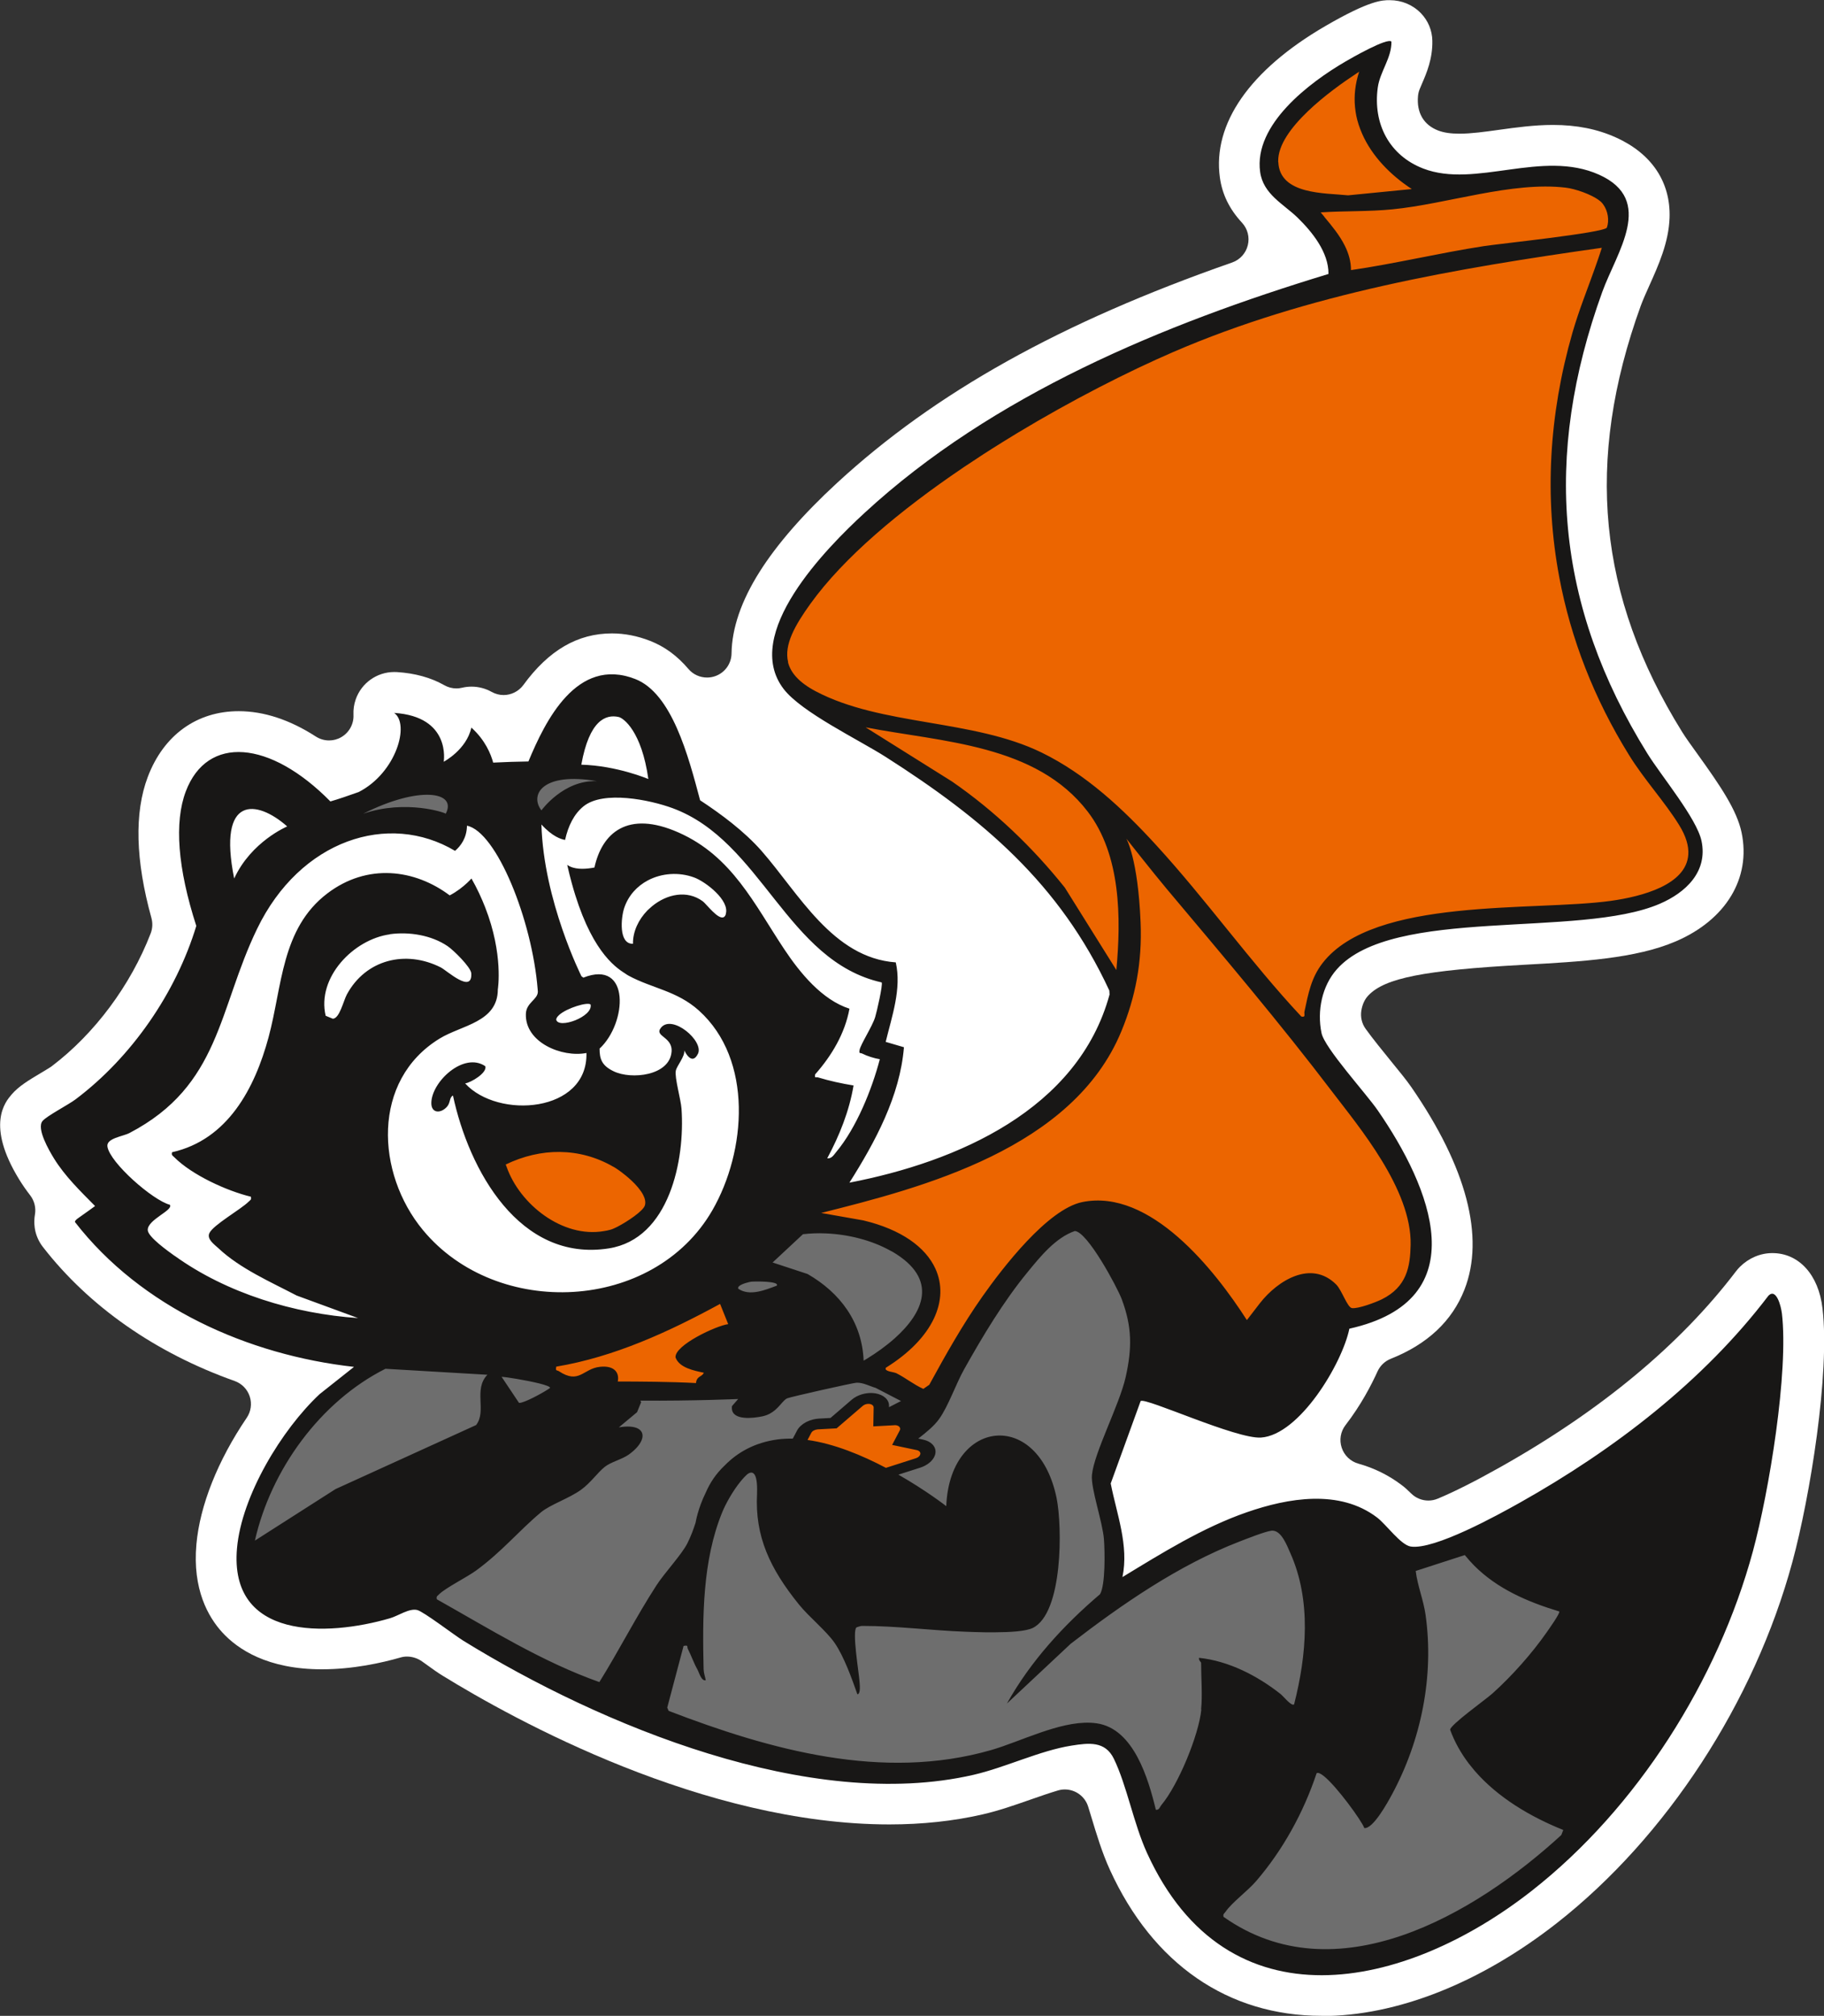 <?xml version="1.0" encoding="UTF-8"?> <svg xmlns="http://www.w3.org/2000/svg" id="_Слой_2" data-name="Слой 2" viewBox="0 0 316.78 349.95"><rect x="0" y="0" width="316.78" height="349.95" fill="#333333" stroke="none"/><defs><style> .cls-1 { fill: #fff; } .cls-2 { fill: #ec6500; } .cls-3 { fill: none; } .cls-4 { fill: #181716; } .cls-5 { fill: #6e6e6e; } </style></defs><g id="_Слой_1-2" data-name="Слой 1"><g><path class="cls-1" d="M229.52,349.95c-16.24,0-29.3-9-36.76-25.35-1.36-2.97-2.34-6.24-3.21-9.12,0,0-.39-1.28-.56-1.83-.56-1.82-2.24-3-4.06-3-.4,0-.81,.06-1.21,.18-1.5,.45-3.07,.99-4.72,1.57-2.75,.96-5.53,1.94-8.39,2.59-5.02,1.15-10.45,1.73-16.13,1.73-32.24,0-65.09-18.1-77.72-25.89-.72-.44-1.65-1.1-3.1-2.15l-.38-.27c-.75-.53-1.68-.83-2.6-.83-.38,0-.76,.05-1.12,.16-3.24,.93-8.23,2.05-13.66,2.05-9.45,0-14.62-3.48-17.29-6.4-2.44-2.66-5.2-7.48-4.5-15.29,.6-6.74,3.7-14.54,8.74-21.97,.74-1.09,.93-2.46,.52-3.71-.41-1.25-1.38-2.24-2.62-2.68-13.77-4.89-25.29-12.94-33.31-23.28-.63-.81-1.08-1.77-1.31-2.77-.14-.64-.27-1.65-.06-2.86,.2-1.17-.1-2.37-.82-3.31-.72-.93-1.34-1.83-1.91-2.75-5.82-9.47-2.44-13.46-1.33-14.76,1.23-1.44,2.97-2.48,5.17-3.79,.55-.33,1.27-.76,1.57-.96,.08-.05,.16-.11,.23-.16,7.44-5.63,13.71-14.04,17.19-23.07,.33-.85,.37-1.78,.13-2.66-2.78-10.04-2.99-18.29-.63-24.51,2.75-7.25,8.5-11.4,15.78-11.4,4.36,0,8.87,1.48,13.4,4.4,.7,.45,1.5,.68,2.3,.68,.73,0,1.47-.19,2.12-.57,1.38-.8,2.2-2.3,2.12-3.89-.04-.91,.09-1.81,.39-2.67,.99-2.84,3.68-4.75,6.69-4.75,.15,0,.31,0,.46,.01,3.16,.2,5.93,.97,8.23,2.28,.65,.37,1.37,.56,2.11,.56,.33,0,.66-.04,.99-.12,.54-.13,1.09-.19,1.64-.19,1.22,0,2.42,.32,3.48,.91,.66,.37,1.38,.55,2.08,.55,1.32,0,2.61-.62,3.44-1.75,4.39-6.02,9.42-8.95,15.38-8.95,2.18,0,4.41,.43,6.61,1.29,2.52,.98,4.7,2.57,6.67,4.88,.82,.97,2.01,1.49,3.24,1.49,.48,0,.97-.08,1.44-.25,1.67-.6,2.79-2.17,2.81-3.94,.06-4.38,1.7-9.14,4.87-14.16,3.05-4.83,7.58-10.02,13.46-15.44,17.07-15.72,38.87-27.88,68.61-38.26,1.35-.47,2.38-1.6,2.72-2.99,.35-1.39-.03-2.86-1.01-3.92-2.18-2.35-3.44-4.92-3.84-7.85-1.29-9.33,5.21-18.66,18.29-26.27,7.76-4.51,9.91-4.51,11.2-4.51,2.08,0,4,.8,5.41,2.25,1.26,1.29,1.97,3,2,4.8,.06,3.12-1,5.6-1.78,7.4-.14,.33-.32,.75-.43,1.02-.15,.38-.24,.77-.28,1.18-.26,2.88,.98,5,3.48,5.97,.98,.38,2.19,.56,3.71,.56,2.07,0,4.43-.33,6.94-.68,2.83-.39,6.04-.84,9.29-.84,4.12,0,7.71,.71,10.96,2.18,6.21,2.8,9.51,7.74,9.31,13.93-.14,4.27-1.93,8.26-3.51,11.77-.58,1.29-1.12,2.5-1.5,3.53-9.74,26.92-7.45,50.43,7.2,73.98,.59,.95,1.6,2.36,2.67,3.84,3.97,5.52,6.84,9.73,7.65,13.63,1.65,7.9-2.72,15.13-11.4,18.86-6.99,3.01-16.44,3.53-26.45,4.08-17.3,.95-24.1,2.29-26.97,5.32-.31,.32-.56,.69-.75,1.09-.22,.46-.38,.97-.47,1.54-.18,1.1,.08,2.24,.73,3.15,1.16,1.63,3.2,4.13,4.41,5.62,1.47,1.8,2.73,3.34,3.55,4.53,9.59,13.88,12.78,26.02,9.22,35.13-2.13,5.45-6.44,9.5-12.8,12.02-1.03,.41-1.85,1.2-2.31,2.21-1.05,2.32-2.86,5.82-5.54,9.29-.87,1.12-1.12,2.59-.67,3.94,.44,1.34,1.53,2.38,2.89,2.76,2.76,.77,5.31,2.03,7.56,3.75,.51,.38,1.01,.83,1.6,1.42,.81,.81,1.9,1.24,3,1.24,.55,0,1.1-.11,1.63-.33,2.84-1.18,6.5-3.02,10.87-5.48,17.46-9.81,31.24-21.25,40.95-34.02,.2-.26,.42-.51,.66-.75,1.55-1.53,3.55-2.38,5.63-2.38,4.62,0,8.04,3.77,8.71,9.6,1.33,11.24-2.18,32.78-5.23,44.02-6.6,24.34-21.86,47.75-40.84,62.64-13.31,10.44-27.83,16.19-40.91,16.19Z"></path><g><path class="cls-1" d="M303.61,269.05c-6.17,22.74-20.4,44.6-38.08,58.47-11.74,9.21-24.87,14.49-36.01,14.49-13.14,0-23.35-7.16-29.54-20.71-1.13-2.48-2-5.35-2.84-8.13-.91-3-1.76-5.83-2.93-8.26-1.34-2.76-3.58-3.08-5.15-3.08-1,0-2.05,.15-3.12,.32-3.14,.49-6.43,1.64-9.61,2.76-2.49,.87-5.06,1.77-7.49,2.33-4.44,1.02-9.27,1.53-14.36,1.53-30.21,0-61.5-17.28-73.56-24.71-.53-.32-1.56-1.06-2.65-1.84-2.86-2.04-4.79-3.4-5.62-3.6-.21-.05-.44-.08-.68-.08-1.02,0-2.06,.48-3.07,.94-.52,.24-1.01,.46-1.42,.58-3.93,1.15-8.05,1.78-11.6,1.78h0c-3.62,0-8.54-.66-11.44-3.82-1.98-2.16-2.8-5.27-2.45-9.23,.82-9.22,7.87-20.38,14.08-26.2l7.54-5.97-2.05-.23c-19.66-2.19-36.92-11.03-47.47-24.3h.01c1.04-.72,2.91-2.09,2.91-2.09l.8-.58-1.28-1.29c-2.33-2.34-4.74-4.76-6.46-7.56-2.3-3.75-2.25-5.22-2.04-5.47,.36-.43,1.99-1.4,3.18-2.11,.96-.57,1.87-1.12,2.41-1.52,9.74-7.32,17.69-18.74,21.27-30.55l.08-.25-.08-.25c-3.15-9.76-3.78-17.64-1.83-22.8,1.56-4.11,4.45-6.28,8.36-6.28,4.61,0,10.07,2.96,15.35,8.32l.35,.36,.48-.14c1.47-.42,3.26-1.04,4.98-1.66l.05-.02,.05-.03c4.74-2.44,7.47-7.45,7.72-11.12,.06-.87-.03-1.64-.24-2.3,2.16,.39,3.77,1.24,4.79,2.54,1.66,2.09,1.25,4.71,1.25,4.74l-.28,1.69,1.51-.79c.16-.08,3.4-1.82,4.79-5.1,1.52,1.7,2.24,3.46,2.58,4.72l.18,.66,.69-.04c1.77-.09,3.82-.16,6.09-.2h.56s.21-.52,.21-.52c2.85-6.8,6.97-14.6,13.7-14.6,1.2,0,2.46,.25,3.75,.75,5.94,2.3,8.71,12.71,10.73,20.3l.13,.5,.27,.18c4.62,3.04,8.05,5.87,10.49,8.63,1.36,1.55,2.68,3.25,4.07,5.05,4.94,6.38,10.53,13.59,19.18,14.54,.59,3.42-.36,7.03-1.28,10.53-.2,.77-.4,1.52-.58,2.27l-.19,.79,3.28,.96c-.86,8.18-5.16,15.92-9.27,22.44l-1.05,1.66,1.93-.37c14.49-2.79,39.71-10.82,45.83-33.27l.04-.14-.06-.99-.07-.15c-9.23-19.92-24.27-31.44-39.15-40.92-1.31-.84-3.04-1.81-4.86-2.85-4.68-2.65-10.5-5.95-12.64-8.74-6.49-8.45,5.96-22.07,13.95-29.43,18.69-17.22,44.19-30.34,80.24-41.29l.6-.18v-.62c.04-3.24-1.86-6.74-5.64-10.42-.64-.62-1.35-1.2-2.04-1.76-1.97-1.6-3.83-3.11-4.18-5.67-1.15-8.3,9.7-15.58,14.42-18.32,2.83-1.65,5.4-2.92,6.63-3.31-.15,1.09-.61,2.14-1.08,3.24-.51,1.18-1.04,2.41-1.23,3.76-.94,6.86,2.29,12.59,8.43,14.96,1.9,.73,4.05,1.09,6.57,1.09s5.36-.38,8.03-.75c2.71-.38,5.5-.76,8.2-.76,2.97,0,5.49,.48,7.7,1.48,7.2,3.24,4.58,9.06,1.82,15.21-.64,1.42-1.24,2.77-1.72,4.08-10.48,28.99-7.89,55.44,7.92,80.87,.73,1.18,1.82,2.69,2.97,4.3,2.58,3.59,5.78,8.05,6.32,10.61,1.17,5.62-3.74,8.64-6.76,9.94-5.7,2.45-14.47,2.93-23.76,3.44-13.13,.72-26.71,1.47-32.62,8.13-2.65,2.99-3.74,7.51-2.86,11.81,.38,1.84,3.02,5.18,6.72,9.71,1.3,1.59,2.53,3.09,3.17,4.02,4.58,6.62,11.75,19.03,8.35,27.72-1.72,4.38-6.01,7.37-12.76,8.88l-.54,.12-.11,.54c-1.2,5.83-8.35,17.8-14.57,18.23-.07,0-.14,0-.21,0-2.52,0-8.8-2.36-13.38-4.09-4.02-1.51-6.16-2.3-7.06-2.3-.28,0-.51,.07-.7,.21l-.2,.15-5.37,14.77,.04,.23c.26,1.33,.59,2.67,.91,3.97,.96,3.92,1.96,7.98,1.13,11.94l-.4,1.92,2.76-1.68c6.49-3.95,13.19-8.03,20.34-10.51,4.39-1.52,8.36-2.29,11.78-2.29,3.98,0,7.36,1.04,10.05,3.08,.51,.39,1.17,1.09,1.87,1.84,1.45,1.55,2.95,3.15,4.37,3.37,.24,.04,.49,.05,.77,.05,3.24,0,9.56-2.63,18.78-7.8,18.39-10.33,32.97-22.47,43.34-36.08,.31,.34,.73,1.56,.84,2.52,1.2,10.12-2.2,30.69-5,41.04Z"></path><g><path class="cls-3" d="M107.96,203.5c.25,.19,.5,.38,.76,.6-.26-.21-.51-.41-.76-.6Z"></path><path class="cls-3" d="M97.14,176.16c1.37-1.2,4.9-2.26,5.43-1.79h0c-.53-.47-4.07,.59-5.43,1.79Z"></path><path class="cls-3" d="M90.14,243.52l-3.02-4.52h0l3.02,4.52c.11,.03,.29,0,.53-.07-.23,.07-.42,.1-.53,.07Z"></path><path class="cls-3" d="M134.89,223.19s0,0,0,0c.63-.85-3.96-.76-4.4-.71-.28,.03-1.6,.33-2.11,.76,.51-.43,1.82-.73,2.1-.76,.44-.05,5.02-.14,4.4,.7Z"></path><path class="cls-3" d="M49.89,143.46c-5.27-4.67-12.12-5.5-9.21,9.04,2.96-6.44,9.21-9.04,9.21-9.04Z"></path><path class="cls-3" d="M93.4,171.76c0,.12,.02,.25,.03,.38,0-.1-.01-.23-.03-.38Z"></path><path class="cls-3" d="M87.14,239c.7,.03,4.24,.59,6.5,1.15-2.26-.57-5.8-1.12-6.5-1.15Z"></path><path class="cls-3" d="M107.04,202.85c-.1-.06-.19-.12-.28-.18,.09,.05,.18,.11,.28,.18Z"></path><path class="cls-3" d="M155.01,217.29c-.12-.07-.25-.13-.37-.19,.12,.07,.25,.12,.37,.19,8.1,4.75,5.35,10.58,.38,15.02,4.97-4.44,7.72-10.26-.38-15.02Z"></path><path class="cls-3" d="M108.73,204.09c.33,.27,.66,.56,.99,.87-.32-.3-.66-.6-.99-.87Z"></path><path class="cls-3" d="M188.91,140.89c5.75,7.5,5.81,18.51,4.97,27.5h0c.84-8.99,.78-19.99-4.97-27.5-8.98-11.71-25.25-12.06-38.57-14.63h0c13.32,2.57,29.59,2.92,38.57,14.63Z"></path><path class="cls-3" d="M107.24,212.94c-.31,.16-.6,.29-.84,.39,.24-.1,.52-.23,.84-.39Z"></path><path class="cls-3" d="M104.89,213.71c.38-.07,.76-.14,1.14-.24,.05-.02,.12-.04,.18-.06-.06,.02-.13,.05-.18,.06-.38,.11-.76,.18-1.14,.24Z"></path><path class="cls-3" d="M97.26,199.97c-3.18-.04-6.39,.72-9.41,2.18,.04,.13,.1,.26,.15,.39-.05-.13-.1-.26-.15-.39,3.03-1.46,6.23-2.22,9.41-2.18Z"></path><path class="cls-3" d="M167.37,81.11c.12-.08,.23-.15,.35-.23-.12,.08-.23,.15-.35,.23Z"></path><path class="cls-3" d="M174.01,76.81s.09-.06,.14-.09c-.05,.03-.09,.06-.14,.09Z"></path><path class="cls-3" d="M230.02,37.64c1.32,1.58,2.68,3.23,3.58,5.06-.9-1.84-2.26-3.48-3.58-5.06Z"></path><path class="cls-3" d="M226.58,176.28c.01-.13-.03-.3-.02-.49,0,.18,.04,.36,.02,.49Z"></path><path class="cls-3" d="M235.53,20.04c.22,1.1,.58,2.16,1.03,3.19-.45-1.03-.81-2.09-1.03-3.19Z"></path><path class="cls-3" d="M279.08,39.51c-.59,.91-18.68,2.79-21.38,3.21-7.73,1.19-15.35,3.04-23.06,4.15,0,0,0,0,0,0,7.71-1.12,15.33-2.96,23.06-4.16,2.71-.42,20.78-2.3,21.38-3.21,.45-1.28,.17-2.91-.63-4.02,.8,1.11,1.08,2.74,.63,4.02Z"></path><path class="cls-3" d="M278.07,35.05c-.1-.1-.23-.2-.36-.29,.12,.1,.26,.19,.36,.29h0Z"></path><path class="cls-3" d="M235.66,12.7c-4.54,2.97-13.78,9.7-13.68,15.3-.09-5.53,9.14-12.32,13.68-15.3Z"></path><path class="cls-3" d="M277.55,44.96c-.8,2.34-1.68,4.66-2.53,6.99,.84-2.33,1.73-4.65,2.53-6.99Z"></path><polygon class="cls-3" points="149.82 125.9 149.82 125.9 149.82 126.25 149.82 126.25 149.82 125.9"></polygon><path class="cls-3" d="M107.46,124.46c-2.21-.5-5.1,.52-6.48,8.28,6.21,.17,11.64,2.49,11.64,2.49-1.16-8.25-4.3-10.57-5.15-10.77Z"></path><rect class="cls-3" x="234.09" y="33.36" width="11.11" height="0" transform="translate(-2.11 23.57) rotate(-5.61)"></rect><path class="cls-3" d="M140.72,104.86c5.8-8.1,15.65-16.31,26.49-23.64-10.84,7.32-20.68,15.54-26.49,23.64-2.61,3.63-4.59,7.05-3.83,10.09-.76-3.04,1.23-6.46,3.83-10.09Z"></path><path class="cls-3" d="M278.19,43.02s0,0,0,0c-25.25,3.57-50.95,7.94-74.45,18.1-7.84,3.39-17.53,8.31-27.13,14.1,9.6-5.79,19.29-10.71,27.13-14.1,23.5-10.16,49.2-14.53,74.44-18.1Z"></path><path class="cls-3" d="M235.32,18.6c-.19-1.96,.02-4.01,.72-6.14h0c-.7,2.13-.91,4.19-.72,6.14Z"></path><path class="cls-3" d="M291.62,143.21c1.24,1.99,1.71,3.7,1.61,5.16,.1-1.46-.37-3.16-1.61-5.16-2.52-4.05-6.03-7.84-8.65-12.07-6.09-9.82-10.14-20.22-12.15-30.94,2.01,10.73,6.06,21.13,12.15,30.95,2.62,4.23,6.14,8.01,8.65,12.07Z"></path><path class="cls-3" d="M138.76,278.5c1.76,2.19,4.8,4.62,6.25,6.74,1.61,2.35,2.97,6.18,3.93,8.9,0,0,0,0,0,0-.95-2.71-2.32-6.54-3.93-8.89-1.45-2.12-4.49-4.55-6.25-6.74-5-6.2-7.64-11.78-7.25-19.18,0-.03,0-.06,0-.08-.42,7.44,2.23,13.04,7.24,19.26Z"></path><path class="cls-3" d="M172.12,303.8c-9.41,2.69-18.99,2.69-28.42,1.16,9.44,1.53,19.02,1.54,28.43-1.16,5.12-1.46,11.78-4.98,17.27-4.75-5.49-.24-12.15,3.28-17.27,4.75Z"></path><path class="cls-3" d="M119.46,286.21c.6,1.17,1.02,2.43,1.67,3.59,.34,.62,.66,2.03,1.46,1.88h0c-.8,.14-1.11-1.26-1.45-1.88-.65-1.16-1.07-2.43-1.67-3.59-.17-.32,.1-.59-.44-.54,.54-.04,.28,.22,.44,.54Z"></path><path class="cls-3" d="M200.94,314.17c.42-.05,.52-.52,.76-.81,2.93-3.49,6.49-12.08,6.95-16.59h0c-.46,4.51-4.02,13.1-6.95,16.59-.24,.28-.34,.76-.75,.81Z"></path><path class="cls-3" d="M196.7,153.48l-1.93-10.01s1.93,10.01,1.93,10.01q.08,2.1,0,0Z"></path><path class="cls-3" d="M171.18,283.37c-1.39-.02-2.63-.07-3.46-.1-5.94-.21-11.97-1.01-17.91-1.01,0,0,0,0,0,0,5.94,0,11.97,.79,17.91,1.01,.83,.03,2.08,.08,3.46,.1Z"></path><path class="cls-3" d="M221.99,28.14c.25,5.7,8.12,5.35,12.12,5.77-4-.42-11.88-.15-12.12-5.77Z"></path><path class="cls-3" d="M172.88,283.38c-.56,0-1.11,0-1.64,0,.53,0,1.09,.01,1.64,0Z"></path><path class="cls-3" d="M164.39,261.47s0,0,0,0c.32-8.07,4.8-12.35,9.41-12.26-4.61-.09-9.1,4.19-9.41,12.25Z"></path><path class="cls-3" d="M208.65,288.69c0-.11-.48-.5-.35-.87,0,0,0,0,0,0-.13,.38,.35,.77,.35,.87,0,2.52,.25,5.66,0,8.08h0c.25-2.42,0-5.55,0-8.08Z"></path><path class="cls-3" d="M212.85,331.89c1.11-1.62,3.83-3.61,5.27-5.27,4.69-5.43,8.29-11.99,10.55-18.78,.96-.71,5.3,4.78,7.29,7.79-1.99-3.02-6.33-8.5-7.3-7.8-2.27,6.79-5.86,13.35-10.55,18.78-1.44,1.66-4.16,3.65-5.27,5.27-.2,.3-.48,.37-.34,.88,0,0,0,0,0,0-.14-.51,.14-.58,.34-.88Z"></path><path class="cls-3" d="M255.11,306.14c.22,.29,.46,.57,.69,.85-.23-.28-.47-.56-.69-.85Z"></path><path class="cls-3" d="M271.51,317.68h0c-5.61-2.25-11.32-5.59-15.35-10.24,4.03,4.65,9.73,7.98,15.35,10.24Z"></path><path class="cls-3" d="M270.81,279.74s0,0,0,0c-5.49-1.66-10.74-3.92-14.76-7.95,4.02,4.03,9.27,6.29,14.76,7.95Z"></path><path class="cls-3" d="M241.72,311.59c5.11-9.43,7.39-20.61,5.87-31.28-.37-2.58-1.4-5.01-1.71-7.59l8.53-2.76s0,0,0,0l-8.53,2.76c.32,2.58,1.35,5.02,1.71,7.59,1.52,10.67-.76,21.85-5.87,31.28-.68,1.26-3.27,5.99-4.77,5.76,0,0,0,0,0,0,1.5,.23,4.1-4.5,4.77-5.76Z"></path><path class="cls-3" d="M149.93,211.83l-7.31-1.28s0,0,0,0l7.31,1.29c6.65,1.58,10.83,4.68,12.53,8.37-1.7-3.7-5.88-6.8-12.53-8.38Z"></path><path class="cls-3" d="M56.56,176.31h0c-1.57-6.64,4.84-13.27,11.16-14.13h0c3.35-.46,7.22,.15,10.04,2.07,.49,.33,1.5,1.24,2.4,2.2-.9-.96-1.91-1.87-2.4-2.21-2.82-1.92-6.68-2.53-10.04-2.08h0c-6.32,.86-12.74,7.5-11.16,14.14Z"></path><path class="cls-3" d="M239.98,225.55c-1.08,.53-4.07,1.65-5.16,1.52-.82-.1-1.75-3.1-2.76-4.11h0c-4.34-4.3-10.13-.7-13.21,3.22l-2.29,2.97c-5.58-8.7-16.79-22.89-28.58-20.49-6.04,1.23-13.85,11.43-17.34,16.38-3.49,4.95-6.38,10.11-9.24,15.34l-1.03,.71c-1.64-.73-3.06-1.9-4.67-2.71-.45-.23-1.78-.28-1.88-.74,.09,.46,1.42,.51,1.88,.74,1.61,.81,3.02,1.98,4.67,2.71l1.03-.71c2.86-5.23,5.81-10.47,9.24-15.34,3.44-4.88,11.3-15.15,17.34-16.38,11.79-2.4,22.99,11.8,28.58,20.49l2.29-2.97c3.08-3.92,8.88-7.53,13.21-3.22h0c1.01,1,1.94,4.01,2.76,4.11,1.09,.13,4.08-.99,5.16-1.52,4.37-2.16,6.09-5.43,6.17-9.21-.08,3.78-1.8,7.05-6.17,9.21Z"></path><path class="cls-3" d="M150,236.19c.18-.11,.37-.22,.56-.33-.19,.11-.37,.23-.56,.33h0Z"></path><path class="cls-3" d="M122.07,156.46c.62,.46,2.74,3.35,3.68,2.72-.94,.62-3.06-2.27-3.67-2.72-2.76-2.03-6.28-1.24-8.81,.85,2.53-2.09,6.05-2.88,8.81-.85Z"></path><path class="cls-3" d="M112.46,158.05c.17-.18,.36-.34,.55-.5-.19,.16-.37,.33-.55,.5Z"></path><path class="cls-3" d="M143.42,214.1c-1.35-.05-2.68,0-3.96,.14l-5.27,4.91h0s5.27-4.91,5.27-4.91c1.27-.15,2.61-.2,3.95-.15Z"></path><path class="cls-3" d="M66.95,237.61l17.71,1.04s0,0,0,0l-17.71-1.04c-11.32,5.69-19.89,17.54-22.67,29.84h0c2.78-12.3,11.35-24.14,22.67-29.83Z"></path><path class="cls-3" d="M111.23,243.14c.04,.09,.09,.15,.12,.24-.03-.09-.07-.16-.1-.24,0,0-.02,0-.02,0Z"></path><path class="cls-3" d="M108.44,157.58c.74-2.17,2.25-3.78,4.11-4.76-1.86,.98-3.38,2.59-4.11,4.76-.58,1.71-1.01,6.33,1.51,6.25h0c-2.52,.07-2.09-4.54-1.51-6.26Z"></path><path class="cls-3" d="M76.25,276.78c1.14-1.14,4.78-2.94,6.41-4.12,4.5-3.27,7.42-6.9,11.3-10.13,1.62-1.35,4.89-2.41,6.97-3.92,1.71-1.24,2.81-2.93,4.11-3.97,1.04-.84,3-1.3,4.18-2.14,1.33-.95,2.13-1.97,2.33-2.83-.21,.86-1,1.87-2.33,2.82-1.18,.84-3.14,1.3-4.18,2.14-1.3,1.04-2.4,2.73-4.11,3.97-2.09,1.51-5.35,2.57-6.97,3.92-3.87,3.23-6.8,6.86-11.3,10.13-1.63,1.18-5.28,2.99-6.41,4.12-.22,.22-.39,.29-.41,.54,.02-.25,.19-.32,.41-.53Z"></path><path class="cls-3" d="M194.86,225.56c1.8,4.84,1.79,8.53,.68,13.51-1.08,4.85-5.49,13.12-5.85,17-.22,2.32,1.86,8.15,2.09,11.2,.15,2.07,.26,7.85-.68,9.49-6.36,5.41-12.07,11.65-16.16,18.96l.02-.02c4.09-7.3,9.8-13.54,16.15-18.94,.95-1.64,.84-7.43,.68-9.49-.23-3.05-2.31-8.88-2.09-11.2,.37-3.88,4.77-12.15,5.86-17,1.11-4.98,1.12-8.68-.68-13.51-.79-2.11-5.99-11.8-8.16-11.84,0,0,0,0,0,0,2.17,.06,7.37,9.74,8.15,11.84Z"></path><path class="cls-3" d="M224.15,269.67c3.66,8.2,2.81,17.73,.64,26.23-.05,.05-.12,.06-.2,.05,.08,.01,.15,0,.21-.05,2.17-8.49,3.02-18.02-.64-26.23-.58-1.29-1.5-3.8-3-3.92,1.5,.13,2.42,2.63,3,3.92Z"></path><path class="cls-3" d="M136.73,242.75c.57-.25,11.43-2.69,12.04-2.71,1.14-.04,2.25,.59,3.32,.9l4.4,2.28s0,0,0,0l-4.4-2.28c-1.07-.31-2.17-.94-3.32-.9-.62,.02-11.48,2.46-12.04,2.71-.38,.17-.75,.62-1.21,1.13,.45-.51,.82-.96,1.21-1.12Z"></path><path class="cls-3" d="M132.45,245.87c.93-.2,1.63-.63,2.19-1.11-.56,.48-1.26,.91-2.19,1.1-1.63,.35-5.2,.76-5.33-1.32,.13,2.09,3.71,1.67,5.33,1.33Z"></path><polygon class="cls-3" points="111.36 243.41 111.36 243.41 110.65 245.15 107.49 247.78 107.5 247.78 110.65 245.15 111.36 243.41"></polygon><path class="cls-2" d="M226.29,177.07c-.09,0-.21-.01-.35-.04-.12-.02-.23-.08-.31-.17-4.62-4.94-8.95-10.29-13.14-15.47-3.89-4.81-7.92-9.78-12.15-14.39-4.85-5.29-11.48-11.88-19.66-15.86-5.79-2.82-12.64-3.99-19.26-5.12-6.92-1.18-14.08-2.4-20-5.52-2.89-1.52-4.55-3.29-5.08-5.41-.78-3.13,1-6.48,3.92-10.56,5.26-7.34,14.47-15.56,26.63-23.78l.52-.35c2.05-1.38,4.17-2.75,6.3-4.07l.1-.06c.87-.54,1.69-1.04,2.52-1.54,8.96-5.41,18.62-10.43,27.2-14.14,24.09-10.42,51.13-14.82,74.59-18.14,.03,0,.05,0,.08,0,.17,0,.32,.07,.43,.2,.13,.15,.17,.35,.11,.54-.2,.66-.42,1.31-.64,1.96-.54,1.59-1.12,3.16-1.7,4.74-.28,.75-.55,1.51-.83,2.26-.61,1.69-1.32,3.7-1.92,5.77-4.09,14.25-4.86,28.44-2.28,42.17,2.02,10.74,6.08,21.09,12.08,30.75,1.31,2.11,2.87,4.14,4.38,6.11,1.48,1.93,3.01,3.93,4.27,5.96,1.23,1.99,1.81,3.83,1.7,5.49-.38,5.83-8.93,7.87-14,8.56-3.4,.47-7.76,.66-12.38,.86-13.69,.59-30.73,1.33-37.24,9.7-1.81,2.32-2.33,4.8-2.94,7.67l-.11,.54c0,.14,0,.2,0,.26,.01,.12,.02,.24,.01,.34-.04,.45-.38,.74-.85,.74h0Z"></path><path class="cls-2" d="M160.36,241.66c-.08,0-.16-.02-.23-.05-.94-.42-1.8-.97-2.64-1.5-.67-.42-1.35-.86-2.06-1.22-.1-.05-.37-.11-.58-.16-.68-.15-1.45-.32-1.59-.97-.03-.14-.04-.35,.09-.6,.05-.09,.12-.17,.21-.22,7.66-4.75,10.87-11.07,8.38-16.49-1.72-3.74-6.03-6.61-12.14-8.06l-7.27-1.28c-.25-.04-.45-.26-.47-.51-.02-.26,.14-.5,.38-.58,1.97-.67,4.03-1.35,6.14-2.04,16.88-5.52,37.14-12.68,44.34-29.84,5.04-11.99,3.29-22.4,3.2-24.63l-1.92-9.92c-.05-.25,.08-.51,.31-.62,.08-.04,.16-.06,.25-.06,.16,0,.32,.07,.43,.2,1.09,1.27,2.2,2.52,3.31,3.77,1.4,1.57,2.85,3.2,4.23,4.85,9.65,11.48,19.84,23.69,28.97,35.7l1.08,1.41c4.93,6.42,14.11,18.38,13.92,27.53-.09,4.36-2.27,7.62-6.49,9.71-.92,.45-3.83,1.59-5.22,1.59-.09,0-.18,0-.26-.01-.75-.09-1.26-1.07-1.9-2.31-.37-.71-.78-1.52-1.16-1.92-.01,0-.02-.02-.04-.03-1.2-1.19-2.58-1.79-4.1-1.79-3.22,0-6.47,2.67-8.26,4.95l-2.28,2.97c-.11,.14-.27,.22-.45,.22,0,0-.02,0-.02,0-.18,0-.35-.1-.45-.26-4.92-7.66-14.76-20.5-25.42-20.5-.86,0-1.73,.09-2.57,.26-5.89,1.2-13.84,11.69-16.99,16.15-3.44,4.88-6.32,10.01-9.21,15.29-.04,.08-.1,.14-.17,.19l-1.03,.71c-.1,.07-.21,.1-.32,.1Z"></path><path class="cls-2" d="M193.89,168.96c-.19,0-.38-.1-.48-.27l-8.98-14.35c-5.7-7.12-12.24-13.26-19.4-18.21l-14.98-9.39c-.23-.15-.33-.43-.23-.69,.09-.22,.3-.36,.53-.36,.04,0,.07,0,.11,.01,2.35,.45,4.74,.83,7.27,1.23,11.85,1.87,24.11,3.79,31.64,13.61,6.14,8,5.84,19.75,5.09,27.9-.02,.24-.2,.44-.43,.5-.04,.01-.09,.02-.13,.02Z"></path><path class="cls-2" d="M234.64,47.44c-.13,0-.27-.05-.37-.14-.12-.11-.2-.26-.2-.43,0-1.31-.33-2.59-.98-3.92-.89-1.83-2.28-3.49-3.51-4.95l-.65-.78c-.14-.16-.17-.39-.08-.59,.08-.2,.27-.33,.48-.34,1.79-.12,3.62-.16,5.38-.2,2.32-.05,4.72-.1,7.06-.33,3.41-.34,7-1.05,10.79-1.81,5.31-1.06,10.79-2.15,15.88-2.15,1.25,0,2.45,.07,3.56,.2,1.71,.2,4.61,1.2,6.04,2.3,.19,.14,.31,.24,.41,.34,.17,.16,.31,.33,.44,.52,.93,1.28,1.21,3.1,.7,4.54-.02,.04-.04,.08-.06,.12-.42,.63-2.92,1.18-17.34,2.9-2.1,.25-3.75,.45-4.42,.55-3.67,.56-7.37,1.29-10.96,1.99-3.96,.77-8.05,1.58-12.11,2.16-.03,0-.05,0-.08,0Z"></path><path class="cls-2" d="M234.04,34.47c-.52-.05-1.1-.1-1.72-.14-4.25-.31-10.67-.78-10.9-6.17v-.16c-.11-5.93,9.71-13.01,13.93-15.78l.3-.19c.1-.07,.23-.1,.36-.1,.12,0,.24,.03,.33,.1,.19,.15,.31,.37,.23,.6-.65,1.97-.88,3.96-.7,5.91,.04,.47,.11,.93,.2,1.39,.2,1.01,.52,2.01,.99,3.08,1.55,3.53,4.46,6.76,8.41,9.34,.2,.13,.3,.38,.24,.61-.06,.23-.26,.41-.5,.43,0,0-11.09,1.09-11.11,1.09-.03,0-.05,0-.08,0Z"></path><path class="cls-2" d="M102.93,214.44c-7.13,0-13.46-5.96-15.47-11.72l-.06-.15c-.03-.09-.07-.17-.09-.26-.08-.27,.04-.56,.3-.68,3.07-1.48,6.25-2.24,9.44-2.24h.23c3.39,.04,6.6,.93,9.56,2.65l.52,.33c.29,.19,.61,.41,.95,.67,.25,.19,.52,.39,.78,.61,.34,.28,.68,.58,1.02,.9,.96,.91,1.66,1.78,2.08,2.57,.44,.84,.56,1.61,.36,2.28-.41,1.39-3.87,3.43-5.04,4.04-.33,.17-.63,.31-.88,.41-.08,.03-.15,.06-.22,.08-.08,.03-.16,.06-.22,.07-.4,.11-.79,.19-1.19,.25-.67,.12-1.37,.18-2.06,.18h0Z"></path><path class="cls-2" d="M149.82,126.82c-.1,0-.21-.03-.3-.08-.17-.1-.27-.29-.27-.48v-.35c0-.2,.1-.38,.27-.48,.09-.06,.19-.08,.3-.08,.09,0,.18,.02,.26,.06,.42,.21,.48,.52,.48,.68,0,.16-.06,.47-.48,.68-.08,.04-.17,.06-.26,.06Z"></path><path class="cls-2" d="M120.86,240.65c-4.05-.22-9.29-.27-12.97-.27h-.6c-.17,0-.33-.08-.44-.21-.11-.13-.15-.3-.12-.47,.08-.38,.1-.92-.23-1.33-.31-.38-.88-.58-1.66-.58-.18,0-.38,.01-.59,.03-.94,.1-1.63,.49-2.3,.87-.71,.4-1.45,.82-2.41,.82-.85,0-1.74-.32-2.8-1.02l-.09-.03c-.85-.22-.68-.98-.6-1.35,.05-.23,.23-.4,.46-.44,10.71-1.79,20.71-6.72,28.23-10.81,.06-.04,.13-.07,.2-.08,.04,0,.07-.01,.11-.01,.23,0,.44,.14,.53,.35l1.41,3.51c.07,.16,.05,.35-.04,.5s-.24,.25-.42,.27c-2.03,.25-8.61,3.53-8.66,5.1,.57,1.39,2.71,1.84,4.29,2.18l.2,.04c.16,.04,.3,.14,.38,.29,.08,.15,.09,.33,.02,.48-.19,.46-.55,.69-.8,.85-.3,.19-.45,.29-.5,.67,0,.01,0,.05,0,.1-.03,.29-.27,.52-.56,.52,0,0-.02,0-.03,0Z"></path><path class="cls-5" d="M209.26,291.29c.06,1.87,.11,3.8-.05,5.45,0,.03,0,.06,0,.09-.47,4.68-4.11,13.36-7.08,16.89-.05,.06-.1,.14-.14,.22-.16,.27-.42,.72-.98,.79-.02,0-.12,0-.14,0-.07,0-.14,0-.21-.02-.22-.04-.41-.21-.46-.43-1.42-5.86-3.97-13.75-9.81-14.59-.34-.05-.68-.08-1.03-.09-.17,0-.34-.01-.52-.01-3.57,0-7.58,1.5-11.46,2.96-1.81,.68-3.52,1.32-5.12,1.78-5.13,1.47-10.63,2.21-16.34,2.21-3.92,0-8.06-.35-12.33-1.04-10.59-1.72-20.86-5.39-27.67-8-.14-.05-.25-.16-.31-.29l-.25-.56c-.05-.12-.07-.25-.03-.38l2.84-10.72c.06-.21,.23-.38,.45-.41,.13-.02,.25-.04,.33-.05,.06,0,.11,0,.15,0,.29,0,.79,.1,.83,.78,.28,.61,.52,1.16,.75,1.71,.28,.65,.57,1.32,.91,1.94,.01,.02,.02,.04,.03,.06-.22-9.68-.12-19.06,3.31-27.36,.61-1.47,1.86-3.73,3.27-5.46,0,0,.2-.24,.21-.25,.32-.38,.64-.71,.95-1,.41-.32,.76-.46,1.11-.46,.13,0,.26,.02,.38,.06,.06,.02,.11,.05,.15,.08,.04,.03,.08,.05,.12,.08,.04,.02,.13,.08,.16,.11,.36,.35,.83,1.13,.74,3.8-.37,6.74,1.69,12.21,7.12,18.95,.77,.95,1.81,1.98,2.82,2.98,1.29,1.27,2.62,2.58,3.46,3.8,1.29,1.88,2.42,4.67,3.26,6.98v-.02c-.02-.34-.11-1.03-.22-1.89-.74-5.72-.75-7.42-.06-7.93,.05-.04,.11-.06,.16-.08l.2-.07c.29-.1,.61-.21,.98-.21,3.46,0,7,.27,10.42,.53,2.47,.19,5.02,.38,7.51,.47h.23c.82,.04,1.96,.08,3.22,.1,.45,0,.86,.01,1.26,.01h.43c4.05-.02,5.64-.39,6.27-.69,4.66-2.26,4.96-16.52,3.84-21.94-1.56-7.56-5.78-10.33-9.2-10.39h-.13c-3.97,0-8.39,3.66-8.7,11.71,0,.21-.13,.4-.33,.49-.08,.04-.16,.05-.24,.05-.12,0-.25-.04-.35-.12-.14-.11-3.46-2.69-8.24-5.42-.2-.11-.31-.33-.28-.55s.18-.41,.39-.48l3.78-1.21c.22-.07,.44-.16,.64-.26l.18-.09c.82-.45,1.38-1.12,1.44-1.75,.08-.77-.6-1.44-1.7-1.67l-.84-.18c-.22-.05-.39-.21-.44-.43s.03-.44,.2-.57c1.38-1.08,2.69-2.14,3.51-3.28,.92-1.28,1.76-3.15,2.57-4.96,.56-1.26,1.15-2.56,1.75-3.63,3.01-5.37,6.67-11.57,11.01-16.87l.16-.2c2.19-2.67,4.91-6,8.34-7.18,.06-.02,.12-.03,.18-.03h.02c2.77,.07,8.17,10.86,8.67,12.21,1.73,4.64,1.92,8.39,.71,13.83-.51,2.29-1.74,5.31-2.93,8.23-1.34,3.29-2.72,6.69-2.92,8.7-.11,1.18,.46,3.53,1.02,5.8,.47,1.91,.96,3.89,1.06,5.31,.12,1.59,.34,7.91-.75,9.82-.03,.06-.07,.11-.12,.15-5.81,4.94-10.39,9.97-13.9,15.29l8.05-7.53c7.88-6.07,18.31-13.54,29.51-17.85l.31-.12c1.47-.57,4.21-1.64,5.35-1.79,.09-.01,.18-.02,.26-.02,.05,0,.11,0,.16,0,1.69,.14,2.65,2.37,3.29,3.84l.18,.42c3.15,7.07,3.38,16.02,.67,26.6-.03,.11-.09,.21-.17,.28-.14,.13-.33,.2-.53,.2-.03,0-.1,0-.13,0-.56-.09-1.14-.66-1.9-1.46-.19-.2-.35-.37-.45-.45-4.14-3.28-8.71-5.42-12.98-6.09,.02,.06,.03,.12,.03,.19,0,.82,.03,1.7,.05,2.6Zm62.46,25.85c-6.41-2.57-11.64-6.06-15.13-10.08-.07-.08-.48-.59-.48-.59-.19-.22-.37-.45-.55-.68-1.32-1.74-2.36-3.59-3.09-5.52,.51-.75,3.54-3.08,5.03-4.22,.97-.75,1.74-1.34,2.1-1.66,3.45-3.1,6.91-7,9.5-10.7l.11-.16c2.4-3.41,2.36-3.73,2.04-4.13-.07-.09-.17-.16-.28-.19-6.67-2.02-11.14-4.43-14.52-7.81-.57-.57-1.11-1.17-1.6-1.79-.11-.14-.27-.21-.44-.21-.06,0-.12,0-.17,.03l-8.53,2.76c-.26,.08-.42,.34-.39,.61,.17,1.38,.54,2.72,.89,4.02,.32,1.17,.65,2.38,.82,3.59,1.47,10.32-.59,21.3-5.81,30.93-2.01,3.73-3.31,5.09-3.94,5.4-.18-.35-.46-.82-.85-1.4-.05-.08-5.49-8.11-7.56-8.11-.2,0-.39,.06-.54,.17-.09,.07-.17,.17-.2,.28-2.31,6.93-5.92,13.36-10.44,18.59-.6,.69-1.47,1.48-2.31,2.24-1.15,1.04-2.33,2.11-3,3.08-.03,.05-.07,.09-.11,.13-.19,.2-.5,.53-.31,1.22,.04,.13,.11,.24,.22,.31,5.38,3.79,11.44,5.71,18.02,5.71,17.04,0,33.22-12.51,41.35-19.97,.06-.06,.12-.13,.15-.21l.34-.88c.11-.29-.03-.61-.32-.73ZM83.14,247.73c1.01-1.31,.95-2.88,.89-4.39-.06-1.6-.12-3.11,1.03-4.29,.16-.16,.2-.39,.12-.6-.08-.21-.27-.35-.5-.36,0,0-17.73-1.04-17.74-1.04-.09,0-.18,.02-.25,.06-11.06,5.56-20.08,17.42-22.97,30.21-.05,.22,.04,.46,.23,.59,.1,.07,.21,.1,.33,.1,.11,0,.21-.03,.3-.09l13.96-8.92,24.38-11.1c.08-.04,.16-.1,.21-.17Zm50.88-28.04l6.02,1.98c4.12,2.39,9.08,6.85,9.39,14.54,0,.2,.12,.38,.29,.47,.08,.05,.18,.07,.27,.07,.1,0,.2-.03,.29-.08,.19-.11,.38-.22,.56-.34,1.85-1.13,3.51-2.35,4.92-3.61,3.5-3.12,5.19-6.27,4.91-9.13-.25-2.57-2.06-4.85-5.38-6.8-.08-.05-.16-.09-.24-.13l-.14-.07c-3.25-1.82-7.33-2.91-11.48-3.07-.37-.01-.73-.02-1.09-.02-1.01,0-2,.06-2.95,.17-.12,.01-.23,.07-.32,.15l-5.27,4.91c-.15,.14-.21,.34-.17,.54s.19,.35,.38,.42Zm-44.35,24.14c.08,.12,.2,.2,.34,.24,.04,.01,.18,.03,.22,.03,.16,0,.35-.03,.59-.1,1.35-.39,4.3-2.03,5.06-2.61,.14-.1,.22-.26,.22-.44,.02-.57-.53-.89-2.33-1.34-2.26-.57-5.87-1.14-6.66-1.17-.21,0-.4,.12-.5,.3s-.09,.41,.03,.58l3.02,4.52Zm38.23-19.65c.71,.48,1.56,.73,2.52,.73,1.51,0,3.1-.6,4.37-1.08l.29-.11c.1-.04,.19-.11,.26-.2,.19-.26,.22-.56,.09-.82-.14-.29-.41-.82-3.84-.82-.58,0-1.03,.02-1.16,.03-.19,.02-1.73,.3-2.41,.89-.56,.48-.38,1-.31,1.14,.04,.09,.11,.17,.19,.23Zm-8.01,44c.69-1.37,1.15-2.69,1.49-3.77,.02-.1,.39-2.38,1.73-5.09,.79-1.8,1.81-3.25,3.23-4.58,2.37-2.39,5.35-3.83,8.86-4.29,.66-.09,1.36-.13,2.1-.13,0,0,.31,0,.31,0,.06,0,.12,0,.17-.03l.11-.04c.14-.05,.26-.14,.33-.28l.72-1.37c.24-.46,.68-.87,1.27-1.19l.19-.1c.58-.28,1.23-.45,1.88-.48l2-.11c.12,0,.25-.05,.34-.14l3.66-3.15c.2-.17,.42-.32,.66-.45l.18-.09c.65-.32,1.42-.5,2.15-.5,.24,0,.47,.02,.69,.05,1.14,.19,1.9,.83,1.89,1.6v.23c0,.2,.09,.39,.26,.49,.09,.06,.19,.08,.3,.08,.09,0,.18-.02,.26-.06,.69-.36,1.38-.72,2.08-1.07,.19-.1,.31-.29,.31-.5,0-.21-.12-.41-.31-.51l-4.4-2.28s-.07-.03-.1-.04c-.31-.09-.62-.21-.94-.33-.77-.29-1.57-.6-2.44-.6h-.12c-.72,.02-11.6,2.47-12.26,2.76-.45,.2-.82,.62-1.25,1.1l-.15,.17c-.23,.26-.5,.56-.83,.84-.6,.52-1.22,.83-1.94,.98-.38,.08-1.38,.27-2.39,.27-1.46,0-2.22-.36-2.26-1.08,0-.06,0-.12,0-.18l.96-1.09c.15-.17,.18-.42,.08-.62-.09-.2-.29-.32-.51-.32,0,0-.02,0-.03,0-.06,0-6.41,.29-14.37,.29-.84,0-1.69,0-2.56-.01h0c-.19,0-.36,.12-.46,.28-.1,.16-.11,.38-.04,.56l-.57,1.4-3.04,2.54c-.2,.16-.26,.44-.15,.67,.09,.2,.3,.33,.52,.33,.03,0,.06,0,.09,0,.53-.09,1.01-.13,1.44-.13,.91,0,1.57,.2,1.86,.56,.16,.2,.2,.46,.12,.79-.18,.76-.95,1.67-2.11,2.5-.52,.37-1.25,.68-1.95,.98-.81,.35-1.66,.7-2.26,1.19-.6,.48-1.13,1.07-1.71,1.69-.72,.78-1.46,1.59-2.38,2.26-.97,.7-2.24,1.32-3.46,1.91-1.37,.66-2.66,1.29-3.54,2.03-1.62,1.35-3.09,2.78-4.52,4.18-2.03,1.98-4.14,4.03-6.75,5.93-.65,.47-1.62,1.04-2.66,1.64-1.52,.89-3.1,1.81-3.82,2.54-.04,.05-.09,.08-.13,.12-.17,.14-.41,.36-.44,.78-.01,.15,0,.3,.05,.49,.04,.15,.14,.28,.27,.36,1.67,.94,3.34,1.89,5.01,2.85,7.42,4.25,15.08,8.65,23.3,11.56,.06,.02,.13,.03,.19,.03,.19,0,.38-.1,.48-.27,1.56-2.51,3.04-5.12,4.48-7.64,1.73-3.04,3.51-6.17,5.44-9.15,.6-.92,1.51-2.06,2.39-3.17,1.19-1.48,2.42-3.02,3-4.17Zm-56.81-126.35c.06,0,.12,0,.19-.03,2.19-.76,4.55-1.14,7.02-1.14,3.69,0,6.36,.86,6.77,1.04,.04,.03,.08,.06,.13,.08,.07,.03,.15,.05,.23,.05,.21,0,.4-.11,.5-.3,.67-1.27,.44-2.14,.13-2.65-.58-.96-1.92-1.47-3.88-1.47-3.01,0-7.15,1.22-11.36,3.36-.27,.14-.38,.45-.26,.73,.09,.21,.3,.35,.52,.35Zm30.96-.59s0,0,0,0c.18,0,.35-.09,.45-.23,.04-.05,3.56-4.85,8.77-4.85,.13,0,.41,0,.41,0,.29,0,.53-.22,.56-.51,.03-.3-.17-.57-.47-.62-1.49-.26-2.87-.39-4.11-.39-4.58,0-6.09,1.7-6.59,2.71-.57,1.16-.38,2.49,.52,3.65,.11,.14,.27,.22,.45,.22Z"></path><path class="cls-2" d="M153.88,255.36c-.09,0-.18-.02-.26-.07-4.97-2.62-9.49-4.23-13.42-4.78-.18-.03-.34-.14-.43-.3-.08-.16-.08-.36,0-.52l.65-1.24c.14-.26,.37-.49,.67-.65,.27-.15,.59-.24,.91-.25l3.1-.17,4.4-3.79c.1-.08,.2-.16,.32-.22,.31-.17,.67-.26,1.02-.26,.11,0,.21,0,.32,.02,.71,.11,1.17,.6,1.16,1.2l-.05,2.65s3.16-.17,3.17-.17c.46,0,.87,.15,1.14,.42,.36,.35,.43,.87,.2,1.32l-.97,1.85,3.54,.75c.69,.15,1.13,.67,1.07,1.27-.04,.43-.34,.82-.8,1.08-.11,.06-.23,.11-.36,.15l-5.21,1.67c-.06,.02-.12,.03-.17,.03Z"></path><path class="cls-4" d="M309.45,227.92c-.12-1.06-.93-4.37-2.31-3-11.33,14.9-26.86,26.77-43.12,35.91-3.88,2.18-14.92,8.27-19.01,7.65-1.75-.27-4.25-3.83-5.85-5.04-6.52-4.96-15.45-3.4-22.63-.91-7.64,2.65-14.73,7.08-21.59,11.25,1.14-5.49-.99-10.91-2.04-16.25l5.2-14.31c.88-.66,16.6,6.63,20.91,6.34,6.67-.46,14.09-12.83,15.34-18.9,22.32-4.98,14.12-24.61,4.92-37.91-2.04-2.96-9.22-10.8-9.76-13.42-.79-3.84,.07-8.15,2.67-11.07,9.71-10.95,42.02-5.32,56.07-11.36,4.51-1.94,8.37-5.56,7.26-10.9-.82-3.92-7.02-11.34-9.4-15.18-16-25.73-18.16-51.61-7.84-80.14,2.5-6.91,9.24-15.95-.55-20.35-9.87-4.44-21.48,2.42-30.54-1.07-5.93-2.29-8.75-7.81-7.9-14.05,.38-2.79,2.43-5.15,2.37-7.99h0c-.7-.72-6.92,2.84-7.96,3.45-6.27,3.65-15.97,10.95-14.84,19.17,.53,3.87,4.03,5.55,6.48,7.92,2.58,2.51,5.43,6.05,5.39,9.8-28.65,8.7-58.31,20.97-80.57,41.48-6.68,6.15-21.38,21.03-14.05,30.57,3.1,4.04,13.01,8.79,17.72,11.79,16.83,10.73,30.22,21.97,38.84,40.56l.04,.69c-5.46,20-26.51,29.06-45.18,32.66,4.48-7.09,8.78-15.02,9.47-23.51l-3.17-.93c1.07-4.41,2.79-9.23,1.75-13.8-10.97-.79-16.85-11.99-23.32-19.36-3-3.41-7.05-6.41-10.66-8.78-2.05-7.7-4.9-18.59-11.29-21.06-10.16-3.94-15.63,7.36-18.53,14.32-1.89,.03-4.07,.09-6.12,.2-.39-1.45-1.37-3.91-3.79-6.08-.84,3.85-4.8,5.93-4.8,5.93,0,0,1.35-7.84-8.61-8.48,2.77,1.93,.37,10.38-6.14,13.73-1.75,.62-3.49,1.23-4.93,1.64-10.51-10.67-21.4-11.54-25.11-1.75-2.03,5.35-1.42,13.34,1.82,23.36-3.52,11.59-11.21,22.77-20.97,30.11-1.25,.94-4.97,2.86-5.73,3.75-1.1,1.3,1.15,5.15,1.96,6.47,1.92,3.12,4.61,5.72,7.16,8.3,0,0-1.85,1.35-2.88,2.06-.39,.27-.65,.52-.61,.72,11.48,14.8,30.04,23.09,48.46,25.14l-5.97,4.73c-6.59,6.16-13.54,17.63-14.35,26.74-1.41,15.94,15.6,15.37,26.57,12.17,1.42-.41,3.35-1.78,4.73-1.43,1.12,.28,6.46,4.38,8.02,5.34,23.9,14.73,60.2,29.78,88.55,23.28,5.58-1.28,11.55-4.21,17.05-5.08,3.04-.48,5.86-.82,7.37,2.29,2.26,4.66,3.41,11.21,5.76,16.36,13.94,30.55,44.79,23.83,66.84,6.53,18.27-14.33,32.31-36.54,38.38-58.92,2.8-10.33,6.24-31.14,5.03-41.36ZM221.99,28.14s0-.04,0-.06c0-.03,0-.05,0-.08-.1-5.59,9.14-12.33,13.68-15.3,.13-.08,.26-.17,.38-.25h0c-.7,2.13-.91,4.19-.72,6.14,.05,.49,.12,.97,.21,1.45,.22,1.1,.58,2.16,1.03,3.19,1.69,3.85,4.88,7.14,8.62,9.59h0l-11.06,1.09h0s0,0,0,0c-4-.42-11.88-.08-12.12-5.77Zm8.03,9.51c-.22-.26-.43-.52-.65-.78,4.15-.27,8.31-.12,12.46-.53,9.5-.93,20.79-4.88,30.11-3.76,1.54,.18,4.37,1.12,5.77,2.19,.13,.1,.26,.19,.36,.29h0c.14,.14,.26,.28,.37,.44,.81,1.11,1.08,2.74,.63,4.02-.6,.91-18.68,2.79-21.38,3.21-7.73,1.19-15.35,3.04-23.06,4.16,0,0,0,0,0,0,0-1.51-.41-2.89-1.04-4.17-.9-1.84-2.26-3.48-3.58-5.06Zm-93.14,77.31c-.76-3.04,1.23-6.46,3.83-10.09,5.8-8.09,15.65-16.31,26.49-23.64,.06-.04,.11-.08,.17-.12,.12-.08,.23-.15,.35-.23,2.07-1.39,4.17-2.75,6.29-4.06,.05-.03,.09-.06,.14-.09,.82-.51,1.64-1.01,2.46-1.51,9.6-5.79,19.29-10.71,27.13-14.1,23.5-10.16,49.2-14.53,74.45-18.1,0,0,0,0,0,0-.2,.65-.42,1.3-.64,1.94-.8,2.34-1.68,4.66-2.53,6.99-.7,1.92-1.36,3.85-1.93,5.81-4.11,14.31-4.88,28.64-2.29,42.43,2.01,10.73,6.06,21.13,12.15,30.94,2.62,4.23,6.14,8.02,8.65,12.07,1.24,1.99,1.71,3.7,1.61,5.16-.34,5.21-7.92,7.27-13.51,8.04-13.35,1.84-41.07-.7-49.99,10.77-2,2.57-2.5,5.34-3.16,8.44-.01,.06-.02,.12-.02,.19,0,.18,.04,.36,.02,.49-.02,.17-.12,.27-.54,.19-8.89-9.51-16.5-20.27-25.29-29.85-5.73-6.25-12.14-12.24-19.83-15.99-11.96-5.83-27.78-4.59-39.24-10.64-2.89-1.53-4.34-3.22-4.8-5.04Zm48.02,39.09c-5.61-7.01-12.15-13.26-19.56-18.38l-15-9.4h0c13.33,2.57,29.59,2.92,38.57,14.63,5.76,7.5,5.81,18.51,4.97,27.5h0s-8.98-14.36-8.98-14.36Zm9.86,24.96c2.42-5.87,3.62-11.91,3.33-18.88-.45-11.11-2.48-14.55-2.48-14.55,0,0,4.59,5.84,7.05,8.77,9.67,11.5,19.67,23.29,28.74,35.22,4.55,5.99,13.79,16.89,13.59,26.54-.08,3.78-.65,7.3-5.02,9.46-1.08,.53-4.07,1.65-5.16,1.52-.82-.1-1.75-3.1-2.76-4.11h0c-4.34-4.31-10.13-.7-13.21,3.22l-2.29,2.97c-5.58-8.7-16.79-22.89-28.58-20.49-6.04,1.23-13.9,11.5-17.34,16.38-3.44,4.88-6.38,10.11-9.24,15.34l-1.03,.71c-1.65-.73-3.06-1.9-4.67-2.71-.46-.23-1.78-.28-1.88-.74-.01-.07,0-.14,.04-.22,8.25-5.12,11.08-11.8,8.6-17.21-1.7-3.7-5.88-6.79-12.53-8.37l-7.31-1.29s0,0,0,0c17.52-4.39,43.75-11.15,52.15-31.56Zm-39.42,68.4c.34-.02,.65,.08,.83,.26,.18,.18,.22,.42,.09,.66l-1.32,2.51,4.28,.9c.41,.09,.66,.35,.62,.66-.03,.24-.22,.48-.51,.64-.08,.04-.17,.08-.26,.11l-5.21,1.67c-4.12-2.17-8.96-4.19-13.61-4.84l.65-1.24c.09-.16,.24-.31,.44-.41s.43-.17,.67-.19l3.29-.18,4.55-3.91c.07-.06,.14-.11,.22-.15,.29-.16,.65-.22,.98-.17,.42,.07,.69,.32,.68,.63l-.06,3.26,3.67-.2Zm-21.16-28.24h0s5.27-4.91,5.27-4.91c1.27-.15,2.6-.2,3.96-.14,3.91,.16,7.96,1.18,11.23,3,.12,.07,.25,.12,.37,.19,8.1,4.76,5.35,10.58,.38,15.02-1.49,1.33-3.18,2.53-4.84,3.55-.19,.11-.37,.23-.56,.33-.27-6.7-4.08-11.78-9.73-15.04l-6.08-2Zm.7,4.03s0,0,0,0c-2.02,.76-4.69,1.87-6.66,.53-.08-.17,0-.33,.16-.47,.5-.43,1.82-.73,2.11-.76,.44-.05,5.03-.14,4.4,.71Zm-27.43-98.73c.86,.2,3.99,2.51,5.15,10.77,0,0-5.43-2.32-11.64-2.49,1.39-7.76,4.27-8.78,6.48-8.28Zm-3.78,11.14c-5.8-.26-9.64,5.07-9.64,5.07-2.1-2.72,.2-6.7,9.64-5.07Zm-26.26,5.66c.09-.14-6.92-2.56-14.34,0,9.58-4.86,16.41-3.91,14.34,0Zm-27.53,2.2s-6.25,2.61-9.21,9.04c-2.92-14.55,3.93-13.71,9.21-9.04Zm-19.57,74.54c-1.06-.77-4.61-3.26-4.65-4.47-.06-1.82,4.53-3.45,3.84-4.39-2.99-.79-10.4-7.3-10.84-10.09-.24-1.47,2.67-1.76,3.83-2.37,15.79-8.25,15.38-21.42,22.16-35.44,7.48-15.47,22.84-20.42,34.38-13.54,.98-.84,2.04-2.24,2.07-4.37,5.12,1.03,11.32,16.35,12.28,28.42,.02,.15,.03,.27,.03,.38,0,1.39-2,1.89-2.08,3.85-.19,4.99,6.29,7.64,10.52,6.81,.26,10.39-15.38,11.53-21.07,5.28,1-.14,3.85-1.82,3.51-2.98-3.73-2.56-9.35,2.69-9.38,6.38-.01,1.83,1.65,1.85,2.72,.65,.63-.71,.39-1.64,1.04-1.94,2.75,12.87,11.53,28.98,27.07,26.53,10.53-1.66,13.25-15.4,12.62-24.25-.12-1.64-1.22-5.39-.99-6.59,.16-.84,1.62-2.49,1.47-3.53,0,0,1.27,2.81,2.37,.6,1.1-2.2-4.43-6.9-6.39-4.57-1.32,1.58,2.07,1.54,1.81,4.25-.38,4.11-6.96,4.84-10.05,3.35-2.07-.99-2.45-2.14-2.45-3.94,4.79-4.43,5.4-15.57-2.82-12.32l-.33-.25s-6.58-13.1-6.95-26.34c1.91,2.11,3.45,2.58,4.11,2.68,.54-2.44,1.55-4.5,3.21-5.84,3.43-2.77,11.51-1.13,15.46,.33,15.5,5.7,19.77,26.53,36.31,30.25h0c.25,.36-.87,5.19-1.13,6.03-.51,1.65-2.54,4.73-2.71,5.72-.12,.7,.14,.44,.46,.6,.84,.43,2.11,.83,3.06,.98-1.37,5.24-4.06,11.92-7.58,16.12-.4,.48-.8,1.19-1.55,1.08,2.12-3.95,3.82-8.18,4.57-12.64-2.07-.34-4.16-.79-6.16-1.4-.39-.12-.63,.25-.51-.53,2.87-3.24,5.17-7.09,5.96-11.4-4.78-1.53-8.6-6.23-11.31-10.3-5.22-7.84-9.06-16.16-18.36-20.28-8.9-3.95-13.32,.11-14.62,6.07-1.28,.25-3,.41-4.25-.18-.17-.08-.33-.17-.48-.28,.25,1.13,.52,2.18,.79,3.17,3.14,11.48,7.39,14.5,9.23,15.66,.21,.15,.42,.29,.64,.41,4.08,2.21,8.38,2.61,12.21,6.05,9.47,8.53,8.23,24.45,2.34,34.67-10.21,17.71-37.43,18.95-50.27,3.44-8.16-9.86-8.96-25.99,2.91-33.25,3.82-2.34,10.09-2.82,10.1-8.54,0,0,1.01-6.04-2.2-14.24-.63-1.6-1.39-3.27-2.38-5-.15,.17-.42,.45-.77,.78-.71,.66-1.77,1.51-3.01,2.15-6.03-4.53-14.29-5.66-21.29-.31-7.98,6.1-7.78,16.1-10.17,24.95-2.39,8.84-7.08,17.78-16.76,19.95-.13,.54,.08,.56,.37,.85,3.06,3.08,9.12,5.86,13.32,6.87,.13,.54-.09,.56-.38,.85-1.33,1.34-6.19,4.06-6.83,5.48-.48,1.04,.88,1.97,1.59,2.63,3.74,3.52,9.07,5.84,13.58,8.2l10.66,3.91c-11.08-.75-22.8-4.29-31.86-10.81Zm66.29-41c0-.09,.03-.18,.08-.28,.09-.19,.25-.37,.46-.56,1.37-1.2,4.91-2.26,5.43-1.79h0c.47,2.14-5.61,4.31-5.97,2.63Zm9.94,25.54c.07,.04,.14,.09,.22,.13,.09,.05,.18,.11,.28,.18,.28,.18,.59,.4,.92,.65,.25,.19,.5,.38,.76,.6,.33,.27,.66,.56,.99,.87,.81,.76,1.54,1.61,1.97,2.42,.34,.65,.49,1.29,.32,1.86-.29,.96-2.97,2.77-4.76,3.7-.31,.16-.6,.29-.84,.39-.07,.03-.13,.05-.2,.07-.06,.02-.13,.05-.18,.06-.38,.11-.76,.18-1.14,.24-7.18,1.24-14.62-4.64-16.9-11.17-.05-.13-.1-.26-.15-.39,3.02-1.46,6.23-2.22,9.41-2.18,3.18,.04,6.35,.87,9.28,2.57Zm19.52-43.85c-.08,.25-.19,.4-.32,.49-.94,.63-3.06-2.26-3.68-2.72-2.76-2.03-6.27-1.24-8.81,.85-.09,.07-.17,.16-.26,.23-.19,.16-.37,.33-.55,.5-1.53,1.57-2.54,3.65-2.51,5.79h0c-2.52,.08-2.09-4.54-1.51-6.25,.74-2.17,2.25-3.78,4.11-4.76,2.4-1.26,5.37-1.48,8.03-.5,1.99,.73,6.23,3.99,5.48,6.36Zm-3.82,79.61c-.3,.71-1.18,.55-1.35,1.66,0,.05,0,.09,0,.13-4.38-.24-10.15-.27-13.6-.27,.31-1.52-.57-2.82-3.1-2.55-2.95,.32-3.59,3.09-7.13,.76-.33-.22-.63,.04-.45-.79,10.09-1.69,19.52-6.03,28.45-10.89h0s1.41,3.51,1.41,3.51c-2.02,.25-9.34,3.65-9.15,5.78,.65,1.81,3.24,2.3,4.93,2.66Zm-26.7,2.63c-.69,.53-3.58,2.15-4.88,2.52-.23,.07-.42,.1-.53,.07l-3.02-4.52h0s.01,0,.02,0c.7,.03,4.24,.59,6.5,1.15,1.11,.28,1.91,.56,1.9,.77Zm-27.83-78.76c3.35-.46,7.22,.16,10.04,2.08,.49,.33,1.5,1.24,2.4,2.21,.89,.96,1.67,1.97,1.7,2.51,.2,3.64-4.24-.5-5.31-1.04-6.08-3.07-13.01-1.38-16.3,4.7-.6,1.12-1.27,4.19-2.44,4.21l-1.24-.51h0c-1.57-6.65,4.84-13.28,11.16-14.14h0Zm-9.41,96.31l-14.03,8.96h0c2.78-12.3,11.35-24.14,22.67-29.83l17.71,1.04s0,0,0,0c-2.48,2.55-.07,6.28-1.96,8.73l-24.38,11.1Zm45.79,33.52c-9.99-3.54-19.03-9.21-28.22-14.37-.03-.13-.04-.23-.04-.31,.02-.25,.19-.32,.41-.54,1.14-1.14,4.78-2.94,6.41-4.12,4.5-3.27,7.43-6.9,11.3-10.13,1.62-1.35,4.89-2.41,6.97-3.92,1.71-1.24,2.81-2.93,4.11-3.97,1.04-.84,3-1.3,4.18-2.14,1.33-.95,2.12-1.97,2.33-2.82,.35-1.43-.94-2.42-4.06-1.9,0,0,0,0,0,0l3.16-2.63,.71-1.74h0s0-.02-.01-.03c-.04-.09-.09-.15-.12-.24,0,0,.02,0,.02,0,9.13,.07,16.93-.28,16.96-.28l-1.07,1.23c-.02,.16-.03,.31-.02,.45,.13,2.08,3.71,1.67,5.33,1.32,.93-.2,1.63-.62,2.19-1.1,.34-.29,.62-.6,.88-.89,.45-.51,.82-.96,1.21-1.13,.57-.25,11.43-2.69,12.04-2.71,1.15-.04,2.25,.59,3.32,.9l4.4,2.28s0,0,0,0c-.7,.35-1.39,.71-2.08,1.07v-.23c.03-1.06-.92-1.93-2.36-2.17-1.04-.17-2.2,.01-3.18,.49l-.19,.1c-.28,.15-.54,.33-.77,.53l-3.66,3.15-2,.11c-.73,.04-1.46,.23-2.1,.54l-.2,.1c-.69,.38-1.21,.87-1.51,1.43l-.72,1.37-.11,.04c-.84-.01-1.68,.03-2.49,.13-4.11,.54-7.07,2.32-9.18,4.46-1.65,1.55-2.64,3.13-3.35,4.76-1.37,2.77-1.75,5.11-1.77,5.23-.38,1.18-.82,2.38-1.44,3.61-.98,1.94-3.95,5.1-5.36,7.28-3.54,5.46-6.48,11.27-9.92,16.8Zm104.55,4.77h0c-.46,4.51-4.02,13.1-6.95,16.59-.24,.29-.34,.76-.76,.81-.06,0-.12,0-.19,0-1.3-5.37-3.83-14.09-10.28-15.01-.35-.05-.72-.08-1.08-.1-5.49-.23-12.15,3.28-17.27,4.75-9.41,2.7-18.99,2.69-28.43,1.16-9.43-1.53-18.72-4.58-27.55-7.97l-.25-.56,2.84-10.72c.11-.02,.21-.03,.29-.04,.55-.05,.28,.22,.44,.54,.6,1.16,1.02,2.43,1.67,3.59,.34,.62,.66,2.02,1.45,1.88,0,0,0,0,0,0-.11-.64-.35-1.24-.37-1.91-.21-9.01-.22-18.89,3.26-27.33,.56-1.36,1.78-3.6,3.19-5.32,.05-.06,.11-.12,.15-.18,.02-.02,.03-.04,.05-.06,.3-.35,.6-.67,.91-.95,.36-.28,.67-.36,.92-.28,.07,.05,.15,.1,.23,.15,.44,.42,.63,1.57,.57,3.37,0,.02,0,.04,0,.06,0,.03,0,.06,0,.08-.39,7.4,2.25,12.98,7.25,19.18,1.76,2.19,4.8,4.62,6.25,6.74,1.61,2.35,2.97,6.18,3.93,8.89,0,0,0,0,0,0,.62-.1,.39-1.83,.36-2.3-.09-1.43-1.33-8.73-.51-9.33,.33-.1,.66-.25,1.01-.25,0,0,0,0,0,0,5.94,0,11.97,.79,17.91,1.01,.83,.03,2.07,.08,3.46,.1,.02,0,.04,0,.06,0,.53,0,1.09,.01,1.64,0,2.62-.01,5.33-.18,6.51-.75,5.28-2.56,5.16-17.66,4.15-22.57-1.5-7.29-5.68-10.77-9.75-10.84-4.61-.09-9.09,4.19-9.41,12.26,0,0,0,0,0,0-.06-.05-3.46-2.7-8.31-5.47l3.78-1.21c.25-.08,.49-.18,.72-.29l.19-.1c1.01-.55,1.66-1.37,1.75-2.2,.11-1.07-.75-1.99-2.15-2.28l-.84-.18c1.41-1.1,2.75-2.18,3.62-3.4,1.61-2.24,2.91-6.08,4.35-8.64,3.2-5.71,6.8-11.72,10.96-16.79,2.22-2.71,4.89-6.04,8.25-7.2,0,0,0,0,0,0,2.17,.05,7.37,9.74,8.16,11.84,1.81,4.84,1.79,8.53,.68,13.51-1.09,4.85-5.49,13.12-5.86,17-.22,2.32,1.86,8.15,2.09,11.2,.15,2.07,.27,7.85-.68,9.49-6.35,5.4-12.06,11.64-16.15,18.94,0,0,0,.01,0,.02l11.06-10.36c8.91-6.86,18.76-13.67,29.32-17.74,1.27-.49,4.37-1.72,5.53-1.88,.1-.01,.2-.02,.3,0,1.5,.12,2.43,2.63,3,3.92,3.66,8.2,2.81,17.73,.64,26.23-.06,.05-.13,.06-.21,.05-.57-.09-1.71-1.5-2.08-1.8-4.05-3.21-9.04-5.78-14.21-6.33,0,0,0,0,0,0-.13,.38,.35,.76,.35,.87,0,2.52,.25,5.66,0,8.08h0Zm62.86,20.9l-.34,.88c-15.03,13.79-39.16,27.96-58.66,14.21,0,0,0,0,0,0-.14-.51,.14-.58,.34-.88,1.11-1.61,3.83-3.61,5.27-5.27,4.69-5.43,8.29-11.99,10.55-18.78,.97-.7,5.3,4.78,7.3,7.8,.52,.79,.89,1.42,.98,1.71,0,0,0,0,0,0,1.5,.23,4.09-4.5,4.77-5.76,5.11-9.43,7.39-20.61,5.87-31.28-.37-2.58-1.39-5.01-1.71-7.59l8.53-2.76s0,0,0,0c.52,.65,1.07,1.26,1.64,1.84,4.02,4.03,9.27,6.29,14.76,7.95,0,0,0,0,0,0,.21,.27-1.85,3.14-2.18,3.62-2.58,3.7-6.06,7.6-9.41,10.61-1.17,1.05-7.32,5.43-7.36,6.3,.78,2.14,1.89,4.09,3.24,5.87,.22,.29,.46,.57,.69,.85,.12,.15,.24,.3,.36,.44,4.03,4.65,9.73,7.99,15.35,10.24h0Z"></path></g></g></g></g></svg> 